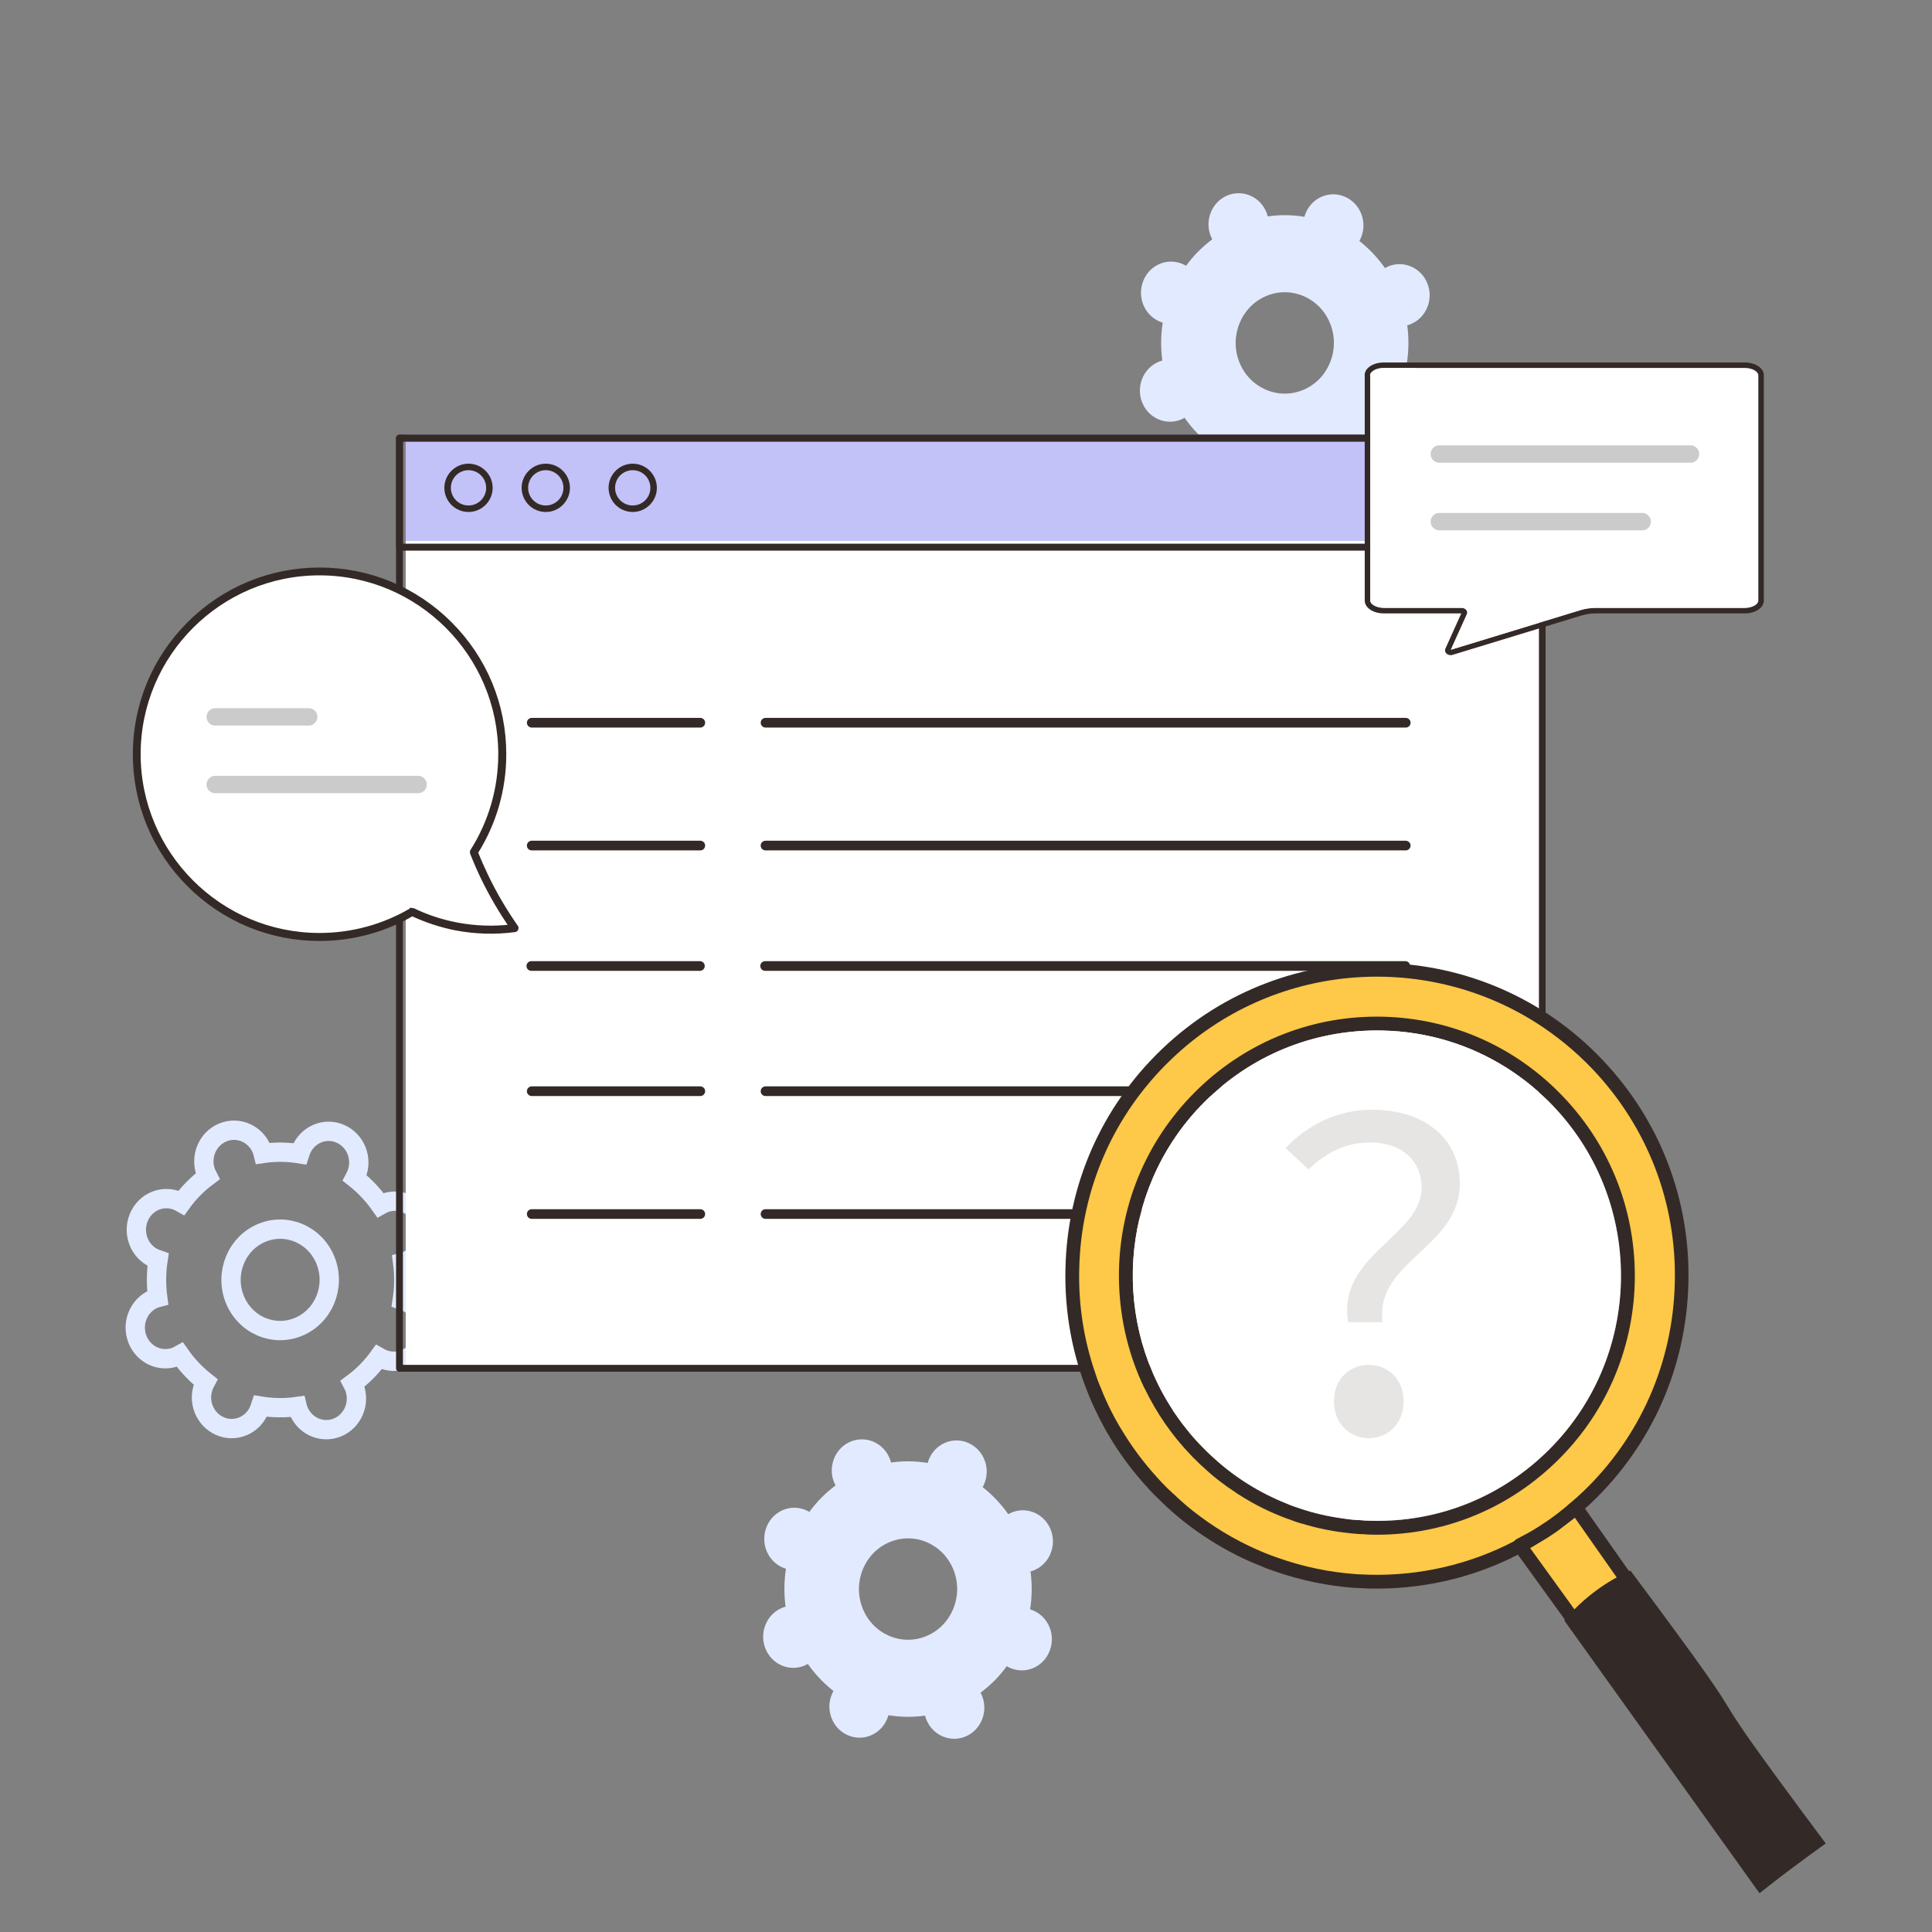<svg width="520" height="520" viewBox="0 0 520 520" fill="none" xmlns="http://www.w3.org/2000/svg">
<rect x="0" y="0" width="520" height="520" fill="#808080" stroke="none"/>
<path d="M373.666 71.697C373.359 71.829 373.051 71.988 372.77 72.147C370.797 69.34 368.467 66.903 365.88 64.864C366.034 64.573 366.187 64.282 366.315 63.964C368.083 59.7 366.162 54.801 362.038 52.974C357.915 51.146 353.151 53.132 351.41 57.396C351.282 57.714 351.179 58.032 351.077 58.349C347.85 57.82 344.52 57.767 341.216 58.244C341.14 57.926 341.037 57.608 340.909 57.264C339.244 52.974 334.532 50.881 330.357 52.603C326.208 54.324 324.185 59.197 325.85 63.487C325.978 63.805 326.131 64.123 326.285 64.414C323.57 66.427 321.188 68.837 319.242 71.538C318.96 71.379 318.678 71.22 318.371 71.088C314.248 69.26 309.484 71.246 307.742 75.51C306.001 79.774 307.896 84.673 312.019 86.5C312.327 86.633 312.634 86.739 312.941 86.845C312.429 90.181 312.378 93.598 312.839 97.04C312.532 97.12 312.224 97.226 311.891 97.358C307.742 99.079 305.719 103.952 307.384 108.242C309.048 112.533 313.761 114.625 317.936 112.903C318.243 112.771 318.55 112.612 318.832 112.453C320.804 115.26 323.135 117.697 325.721 119.736C325.568 120.027 325.414 120.318 325.286 120.636C323.519 124.9 325.44 129.799 329.563 131.626C333.687 133.454 338.45 131.468 340.192 127.204C340.32 126.886 340.422 126.568 340.525 126.251C343.752 126.78 347.081 126.833 350.385 126.356C350.462 126.674 350.565 126.992 350.693 127.336C352.357 131.626 357.07 133.719 361.244 131.997C365.393 130.276 367.417 125.403 365.752 121.113C365.624 120.795 365.47 120.477 365.317 120.186C368.031 118.173 370.413 115.763 372.36 113.062C372.641 113.221 372.923 113.38 373.231 113.512C377.354 115.34 382.118 113.354 383.859 109.09C385.626 104.826 383.706 99.927 379.582 98.1C379.275 97.967 378.967 97.861 378.66 97.755C379.172 94.419 379.224 91.002 378.763 87.56C379.07 87.48 379.377 87.374 379.71 87.242C383.859 85.52 385.883 80.648 384.218 76.358C382.553 72.067 377.841 69.975 373.666 71.697ZM350.718 104.959C343.957 107.766 336.248 104.376 333.533 97.385C330.818 90.393 334.096 82.448 340.883 79.641C347.645 76.834 355.354 80.224 358.069 87.215C360.783 94.207 357.505 102.151 350.718 104.959Z" fill="#E2EAFF"/>
<path d="M272.268 407.095C271.96 407.227 271.653 407.386 271.371 407.545C269.399 404.738 267.068 402.302 264.482 400.263C264.635 399.971 264.789 399.68 264.917 399.362C266.684 395.099 264.763 390.199 260.64 388.372C256.517 386.545 251.753 388.531 250.011 392.795C249.883 393.112 249.781 393.43 249.678 393.748C246.451 393.218 243.122 393.165 239.818 393.642C239.741 393.324 239.639 393.006 239.511 392.662C237.846 388.372 233.133 386.28 228.959 388.001C224.81 389.723 222.786 394.595 224.451 398.886C224.579 399.203 224.733 399.521 224.886 399.812C222.172 401.825 219.79 404.235 217.843 406.936C217.562 406.777 217.28 406.618 216.973 406.486C212.849 404.659 208.085 406.645 206.344 410.909C204.602 415.172 206.498 420.071 210.621 421.899C210.928 422.031 211.236 422.137 211.543 422.243C211.031 425.58 210.98 428.996 211.441 432.439C211.133 432.518 210.826 432.624 210.493 432.757C206.344 434.478 204.321 439.351 205.985 443.641C207.65 447.931 212.363 450.023 216.537 448.302C216.845 448.169 217.152 448.01 217.434 447.852C219.406 450.659 221.736 453.095 224.323 455.134C224.169 455.426 224.016 455.717 223.888 456.035C222.12 460.298 224.041 465.198 228.165 467.025C232.288 468.852 237.052 466.866 238.793 462.602C238.922 462.285 239.024 461.967 239.126 461.649C242.353 462.179 245.683 462.232 248.987 461.755C249.064 462.073 249.166 462.39 249.294 462.735C250.959 467.025 255.671 469.117 259.846 467.396C263.995 465.674 266.018 460.802 264.354 456.511C264.226 456.194 264.072 455.876 263.918 455.584C266.633 453.572 269.015 451.162 270.961 448.461C271.243 448.62 271.525 448.778 271.832 448.911C275.956 450.738 280.719 448.752 282.461 444.488C284.228 440.225 282.307 435.325 278.184 433.498C277.876 433.366 277.569 433.26 277.262 433.154C277.774 429.817 277.825 426.401 277.364 422.958C277.671 422.879 277.979 422.773 278.312 422.64C282.461 420.919 284.484 416.046 282.819 411.756C281.155 407.466 276.442 405.374 272.268 407.095ZM249.32 440.357C242.558 443.164 234.849 439.774 232.135 432.783C229.42 425.792 232.698 417.847 239.485 415.04C246.246 412.233 253.955 415.622 256.67 422.614C259.385 429.605 256.107 437.55 249.32 440.357Z" fill="#E2EAFF"/>
<path d="M103.267 323.896C102.96 324.028 102.653 324.187 102.371 324.346C100.399 321.539 98.068 319.103 95.482 317.063C95.635 316.772 95.789 316.481 95.917 316.163C97.684 311.899 95.763 307 91.64 305.173C87.516 303.345 82.753 305.332 81.011 309.595C80.883 309.913 80.781 310.231 80.678 310.549C77.451 310.019 74.122 309.966 70.818 310.443C70.741 310.125 70.639 309.807 70.511 309.463C68.846 305.173 64.133 303.081 59.959 304.802C55.81 306.523 53.786 311.396 55.451 315.686C55.579 316.004 55.733 316.322 55.886 316.613C53.172 318.626 50.79 321.036 48.843 323.737C48.562 323.578 48.28 323.419 47.973 323.287C43.849 321.459 39.085 323.446 37.344 327.709C35.602 331.973 37.498 336.872 41.621 338.7C41.928 338.832 42.236 338.938 42.543 339.044C42.031 342.381 41.98 345.797 42.441 349.24C42.133 349.319 41.826 349.425 41.493 349.557C37.344 351.279 35.321 356.152 36.985 360.442C38.65 364.732 43.362 366.824 47.537 365.103C47.844 364.97 48.152 364.811 48.434 364.652C50.406 367.46 52.736 369.896 55.323 371.935C55.169 372.226 55.016 372.518 54.888 372.835C53.12 377.099 55.041 381.998 59.165 383.826C63.288 385.653 68.052 383.667 69.793 379.403C69.921 379.085 70.024 378.768 70.126 378.45C73.353 378.979 76.683 379.032 79.987 378.556C80.064 378.873 80.166 379.191 80.294 379.535C81.959 383.826 86.671 385.918 90.846 384.196C94.995 382.475 97.018 377.602 95.354 373.312C95.225 372.994 95.072 372.677 94.918 372.385C97.633 370.373 100.015 367.963 101.961 365.261C102.243 365.42 102.525 365.579 102.832 365.712C106.956 367.539 111.719 365.553 113.461 361.289C115.228 357.025 113.307 352.126 109.184 350.299C108.876 350.166 108.569 350.061 108.262 349.955C108.774 346.618 108.825 343.202 108.364 339.759C108.671 339.679 108.979 339.573 109.312 339.441C113.461 337.72 115.484 332.847 113.819 328.557C112.155 324.267 107.442 322.175 103.267 323.896ZM80.32 357.131C73.558 359.938 65.849 356.549 63.135 349.557C60.42 342.566 63.698 334.621 70.485 331.814C77.246 329.007 84.955 332.397 87.67 339.388C90.385 346.379 87.107 354.324 80.32 357.131Z" stroke="#E2EAFF" stroke-width="5.2" stroke-miterlimit="10"/>
<path d="M109.2 369.199L416 369.199L416 119.599L109.2 119.599L109.2 369.199Z" fill="white"/>
<path d="M109.2 145.602L416 145.602V117.002L109.2 117.002V145.602Z" fill="#C2C1F8"/>
<path d="M415.114 369.2H107.508C106.988 369.2 106.598 368.785 106.598 368.292V117.908C106.598 117.389 107.014 117 107.508 117H415.088C415.608 117 415.998 117.415 415.998 117.908V368.292C415.998 368.811 415.582 369.2 415.088 369.2H415.114ZM108.444 367.358H414.204V118.816H108.444V367.358Z" fill="#332A27"/>
<path d="M415.114 148.2H107.508C106.988 148.2 106.598 147.773 106.598 147.266V117.934C106.598 117.4 107.014 117 107.508 117H415.088C415.608 117 415.998 117.427 415.998 117.934V147.266C415.998 147.8 415.582 148.2 415.088 148.2H415.114ZM108.444 146.332H414.204V118.868H108.444V146.332Z" fill="#332A27"/>
<path d="M126.098 137.801C122.498 137.801 119.598 134.876 119.598 131.301C119.598 127.726 122.523 124.801 126.098 124.801C129.673 124.801 132.598 127.726 132.598 131.301C132.598 134.876 129.673 137.801 126.098 137.801ZM126.098 126.551C123.473 126.551 121.348 128.676 121.348 131.301C121.348 133.926 123.473 136.051 126.098 136.051C128.723 136.051 130.848 133.926 130.848 131.301C130.848 128.676 128.723 126.551 126.098 126.551Z" fill="#332A27"/>
<path d="M146.898 137.801C143.298 137.801 140.398 134.876 140.398 131.301C140.398 127.726 143.323 124.801 146.898 124.801C150.473 124.801 153.398 127.726 153.398 131.301C153.398 134.876 150.473 137.801 146.898 137.801ZM146.898 126.551C144.273 126.551 142.148 128.676 142.148 131.301C142.148 133.926 144.273 136.051 146.898 136.051C149.523 136.051 151.648 133.926 151.648 131.301C151.648 128.676 149.523 126.551 146.898 126.551Z" fill="#332A27"/>
<path d="M170.297 137.801C166.697 137.801 163.797 134.876 163.797 131.301C163.797 127.726 166.722 124.801 170.297 124.801C173.872 124.801 176.797 127.726 176.797 131.301C176.797 134.876 173.872 137.801 170.297 137.801ZM170.297 126.551C167.672 126.551 165.547 128.676 165.547 131.301C165.547 133.926 167.672 136.051 170.297 136.051C172.922 136.051 175.047 133.926 175.047 131.301C175.047 128.676 172.922 126.551 170.297 126.551Z" fill="#332A27"/>
<path d="M205.934 260H378.248" stroke="#332A27" stroke-width="2.6" stroke-miterlimit="10" stroke-linecap="round"/>
<path d="M143.004 260H188.38" stroke="#332A27" stroke-width="2.6" stroke-miterlimit="10" stroke-linecap="round"/>
<path d="M206.043 227.582H378.358" stroke="#332A27" stroke-width="2.6" stroke-miterlimit="10" stroke-linecap="round"/>
<path d="M143.113 227.582H188.489" stroke="#332A27" stroke-width="2.6" stroke-miterlimit="10" stroke-linecap="round"/>
<path d="M206.043 194.523H378.358" stroke="#332A27" stroke-width="2.6" stroke-miterlimit="10" stroke-linecap="round"/>
<path d="M143.113 194.523H188.489" stroke="#332A27" stroke-width="2.6" stroke-miterlimit="10" stroke-linecap="round"/>
<path d="M206.043 293.699H378.358" stroke="#332A27" stroke-width="2.6" stroke-miterlimit="10" stroke-linecap="round"/>
<path d="M143.113 293.699H188.489" stroke="#332A27" stroke-width="2.6" stroke-miterlimit="10" stroke-linecap="round"/>
<path d="M206.043 326.758H378.358" stroke="#332A27" stroke-width="2.6" stroke-miterlimit="10" stroke-linecap="round"/>
<path d="M143.113 326.758H188.489" stroke="#332A27" stroke-width="2.6" stroke-miterlimit="10" stroke-linecap="round"/>
<path d="M442.749 432.759L422.371 403.637L408.535 414.274L435.454 452.99C439.063 450.357 444.099 441.779 442.775 432.759H442.749Z" fill="#FEC848"/>
<path d="M429.2 286.008C397.92 253.106 346.028 251.906 313.242 283.349C287.906 307.647 281.468 344.33 294.344 374.885C294.344 374.885 294.292 374.964 294.344 374.99C294.474 375.303 294.603 375.641 294.759 375.98C295.72 378.196 296.81 380.36 297.952 382.498C297.978 382.55 298.004 382.524 298.004 382.524C301.353 388.703 305.532 394.465 310.594 399.81C314.254 403.668 318.2 407.084 322.379 410.03H322.431C327.935 414.019 333.853 417.199 339.979 419.598C341.07 420.041 342.212 420.484 343.38 420.823C350.337 423.274 357.606 424.656 364.952 425.125C365.134 425.151 365.315 425.151 365.497 425.151C366.535 425.203 367.548 425.282 368.56 425.255C381.799 425.49 395.09 422.518 407.161 416.287C407.836 415.948 408.537 415.609 409.186 415.218C414.196 412.48 419.024 409.169 423.489 405.259C423.93 404.868 424.372 404.477 424.813 404.085C425.384 403.564 425.929 403.043 426.526 402.495C459.286 371.053 460.506 318.936 429.2 286.008ZM362.382 410.343C358.28 409.925 354.231 409.065 350.233 407.84C348.935 407.449 347.689 407.032 346.391 406.562C341.07 404.581 335.93 401.895 331.179 398.558C327.649 396.081 324.274 393.214 321.185 389.955C321.133 389.903 321.056 389.876 321.004 389.798C320.77 389.538 320.51 389.277 320.303 388.99C295.304 361.85 296.472 319.484 323.262 293.829C350.207 267.966 392.961 268.957 418.765 296.045C444.464 323.107 443.529 365.969 416.688 391.832C416.636 391.91 416.584 391.91 416.532 391.988C402.592 405.389 384.343 411.594 366.483 410.682C365.445 410.655 364.407 410.577 363.394 410.447C363.057 410.421 362.719 410.421 362.382 410.343Z" fill="#FEC848"/>
<path d="M445.275 432.943C445.223 432.63 445.12 432.369 444.964 432.135L438.474 422.905L426.585 406.011L425.676 404.707C425.495 404.394 425.157 404.186 424.794 404.056C424.664 404.029 424.534 404.003 424.43 403.951C423.885 403.899 423.366 404.056 422.977 404.368C420.952 406.193 418.745 407.836 416.513 409.4C416.253 409.583 415.942 409.765 415.656 409.922C413.631 411.303 411.503 412.555 409.296 413.65C408.959 413.885 408.569 414.041 408.206 414.25C407.946 414.38 407.739 414.536 407.583 414.771C407.427 414.953 407.272 415.188 407.194 415.449C407.116 415.71 407.142 415.996 407.194 416.257C407.246 416.544 407.349 416.778 407.531 417.013L408.544 418.447L421.211 435.967L431.232 449.785L434.632 454.504C434.632 454.504 434.866 454.738 434.97 454.817C435.022 454.895 435.073 454.947 435.151 454.973C435.774 455.364 436.579 455.364 437.228 454.895C441.537 451.792 446.703 442.433 445.275 432.917V432.943ZM411.762 416.596C413.839 415.501 415.89 414.302 417.863 412.946C418.096 412.816 418.356 412.633 418.59 412.477C419.342 411.981 420.043 411.382 420.77 410.834C421.134 410.573 421.471 410.313 421.834 410.026C422.509 409.505 423.21 409.035 423.859 408.488L435.151 424.574L441.719 433.881C442.602 441.103 439.175 447.595 436.449 450.645L423.755 433.151L411.84 416.674L411.762 416.57V416.596Z" fill="#332A27"/>
<path d="M420.767 295.208C407.995 281.755 390.732 274.09 372.198 273.647C353.663 273.23 336.063 280.086 322.668 292.913C309.248 305.793 301.616 323.13 301.174 341.745C300.941 352.956 303.303 363.854 308.028 373.657C308.054 373.709 308.079 373.735 308.105 373.735C311.221 380.201 315.322 386.223 320.41 391.516C320.903 392.089 321.474 392.637 322.019 393.132C322.616 393.784 323.265 394.384 323.914 394.931C326.614 397.486 329.573 399.754 332.637 401.736C332.637 401.762 332.662 401.762 332.662 401.762C332.948 401.996 333.311 402.205 333.623 402.387C337.724 405.021 342.086 407.159 346.602 408.801H346.628H346.654C347.848 409.27 349.068 409.714 350.289 410.053H350.34C354.572 411.356 358.881 412.216 363.32 412.66C363.502 412.686 363.735 412.738 363.969 412.738C365.033 412.842 366.149 412.92 367.266 412.946C367.837 413.025 368.434 413.025 369.005 413.051C387.539 413.468 405.114 406.637 418.534 393.758C431.929 380.931 439.561 363.593 440.002 344.978C440.392 326.363 433.59 308.687 420.767 295.208ZM369.083 409.323C367.992 409.323 366.902 409.27 365.89 409.14C364.877 409.14 363.891 409.036 362.93 408.905C362.463 408.853 362.022 408.801 361.581 408.723C357.609 408.175 353.741 407.315 350.029 406.064C348.705 405.646 347.433 405.203 346.213 404.656C339.074 401.814 332.481 397.721 326.718 392.454C325.446 391.333 324.278 390.16 323.084 388.935C321.786 387.579 320.514 386.145 319.372 384.685C319.346 384.685 319.346 384.633 319.32 384.607C318.022 383.016 316.828 381.348 315.685 379.653C315.685 379.653 315.677 379.618 315.659 379.549C298.553 353.477 301.901 317.916 325.212 295.599C337.88 283.45 354.572 276.984 372.12 277.375C384.191 277.636 395.665 281.155 405.607 287.465C410.124 290.332 414.329 293.774 418.119 297.763C443.143 324.095 442.209 365.966 415.99 391.099C403.296 403.274 386.605 409.766 369.083 409.323ZM420.767 295.208C407.995 281.755 390.732 274.09 372.198 273.647C353.663 273.23 336.063 280.086 322.668 292.913C309.248 305.793 301.616 323.13 301.174 341.745C300.941 352.956 303.303 363.854 308.028 373.657C308.054 373.709 308.079 373.735 308.105 373.735C311.221 380.201 315.322 386.223 320.41 391.516C320.903 392.089 321.474 392.637 322.019 393.132C322.616 393.784 323.265 394.384 323.914 394.931C326.614 397.486 329.573 399.754 332.637 401.736C332.637 401.762 332.662 401.762 332.662 401.762C332.948 401.996 333.311 402.205 333.623 402.387C337.724 405.021 342.086 407.159 346.602 408.801H346.628H346.654C347.848 409.27 349.068 409.714 350.289 410.053H350.34C354.572 411.356 358.881 412.216 363.32 412.66C363.502 412.686 363.735 412.738 363.969 412.738C365.033 412.842 366.149 412.92 367.266 412.946C367.837 413.025 368.434 413.025 369.005 413.051C387.539 413.468 405.114 406.637 418.534 393.758C431.929 380.931 439.561 363.593 440.002 344.978C440.392 326.363 433.59 308.687 420.767 295.208ZM369.083 409.323C367.992 409.323 366.902 409.27 365.89 409.14C364.877 409.14 363.891 409.036 362.93 408.905C362.463 408.853 362.022 408.801 361.581 408.723C357.609 408.175 353.741 407.315 350.029 406.064C348.705 405.646 347.433 405.203 346.213 404.656C339.074 401.814 332.481 397.721 326.718 392.454C325.446 391.333 324.278 390.16 323.084 388.935C321.786 387.579 320.514 386.145 319.372 384.685C319.346 384.685 319.346 384.633 319.32 384.607C318.022 383.016 316.828 381.348 315.685 379.653C315.685 379.653 315.677 379.618 315.659 379.549C298.553 353.477 301.901 317.916 325.212 295.599C337.88 283.45 354.572 276.984 372.12 277.375C384.191 277.636 395.665 281.155 405.607 287.465C410.124 290.332 414.329 293.774 418.119 297.763C443.143 324.095 442.209 365.966 415.99 391.099C403.296 403.274 386.605 409.766 369.083 409.323ZM448.854 312.91C444.934 302.716 438.99 293.331 431.254 285.196C399.325 251.59 346.109 250.365 312.674 282.433C296.45 297.971 287.261 318.933 286.767 341.406C286.482 353.217 288.636 364.766 292.997 375.377C293.491 376.629 294.01 377.854 294.607 379.054C296.009 382.104 297.618 385.102 299.409 387.97C299.513 388.1 299.617 388.257 299.695 388.439C302.239 392.48 305.198 396.313 308.443 399.937C308.495 400.015 308.547 400.041 308.625 400.093C309.04 400.589 309.455 401.058 309.923 401.553C310.39 402.023 310.805 402.492 311.298 402.935C311.61 403.222 311.869 403.482 312.155 403.769C316.386 407.967 320.955 411.539 325.809 414.589C330.144 417.353 334.739 419.699 339.464 421.524C340.58 422.045 341.774 422.463 342.916 422.854C349.951 425.33 357.245 426.843 364.644 427.39C364.929 427.364 365.189 427.39 365.474 427.416C366.409 427.442 367.369 427.52 368.33 427.546C382.114 427.911 395.976 424.913 408.54 418.448C409.267 418.109 409.994 417.744 410.669 417.353C411.058 417.17 411.448 416.935 411.837 416.701C412.486 416.336 413.083 415.919 413.706 415.528C413.81 415.449 413.94 415.397 414.043 415.319C414.692 414.954 415.341 414.563 415.964 414.172C416.613 413.781 417.236 413.364 417.859 412.946C417.963 412.868 418.093 412.79 418.197 412.712C418.586 412.451 418.976 412.19 419.339 411.904C420.17 411.304 421 410.704 421.805 410.053C422.895 409.218 423.96 408.332 425.024 407.419C425.569 407.002 426.114 406.533 426.607 406.038C427.256 405.464 427.879 404.916 428.528 404.291C444.727 388.752 453.916 367.791 454.435 345.291C454.721 334.028 452.774 323.078 448.854 312.91ZM425.933 401.605C424.946 402.57 423.96 403.456 422.869 404.343C420.585 406.402 418.145 408.28 415.653 409.948C415.16 410.287 414.64 410.652 414.121 410.965C412.304 412.164 410.461 413.259 408.566 414.276C408.229 414.459 407.943 414.641 407.58 414.798C395.431 421.159 381.984 424.157 368.667 423.844C367.629 423.818 366.539 423.766 365.474 423.714C365.345 423.688 365.215 423.688 365.059 423.688C357.894 423.193 350.756 421.706 343.929 419.282C342.786 418.891 341.67 418.474 340.554 418.03C334.376 415.501 328.457 412.216 322.954 408.097C320.462 406.272 318.048 404.213 315.763 401.996C315.608 401.944 315.504 401.84 315.452 401.71C314.465 400.849 313.557 399.937 312.622 398.946C312.207 398.503 311.766 398.034 311.376 397.59C311.324 397.538 311.272 397.512 311.272 397.46C307.898 393.732 304.913 389.769 302.343 385.571C300.032 381.895 298.085 378.063 296.476 374.048H296.502C295.853 372.614 295.282 371.128 294.815 369.616C291.725 360.725 290.22 351.209 290.479 341.485C290.947 320.002 299.747 299.953 315.244 285.118C342.371 259.099 383.075 256.022 413.446 275.263C418.846 278.705 423.96 282.85 428.632 287.751C443.403 303.29 451.294 323.704 450.775 345.213C450.282 366.722 441.508 386.745 425.958 401.605H425.933ZM372.198 273.647C353.663 273.23 336.063 280.086 322.668 292.913C309.248 305.793 301.616 323.13 301.174 341.745C300.941 352.956 303.303 363.854 308.028 373.657C308.054 373.709 308.079 373.735 308.105 373.735C311.221 380.201 315.322 386.223 320.41 391.516C320.903 392.089 321.474 392.637 322.019 393.132C322.616 393.784 323.265 394.384 323.914 394.931C326.614 397.486 329.573 399.754 332.637 401.736C332.637 401.762 332.662 401.762 332.662 401.762C332.948 401.996 333.311 402.205 333.623 402.387C337.724 405.021 342.086 407.159 346.602 408.801H346.628H346.654C347.848 409.27 349.068 409.714 350.289 410.053H350.34C354.572 411.356 358.881 412.216 363.32 412.66C363.502 412.686 363.735 412.738 363.969 412.738C365.033 412.842 366.149 412.92 367.266 412.946C367.837 413.025 368.434 413.025 369.005 413.051C387.539 413.468 405.114 406.637 418.534 393.758C431.929 380.931 439.561 363.593 440.002 344.978C440.392 326.363 433.59 308.687 420.767 295.208C407.995 281.755 390.732 274.09 372.198 273.647ZM369.083 409.323C367.992 409.323 366.902 409.27 365.89 409.14C364.877 409.14 363.891 409.036 362.93 408.905C362.463 408.853 362.022 408.801 361.581 408.723C357.609 408.175 353.741 407.315 350.029 406.064C348.705 405.646 347.433 405.203 346.213 404.656C339.074 401.814 332.481 397.721 326.718 392.454C325.446 391.333 324.278 390.16 323.084 388.935C321.786 387.579 320.514 386.145 319.372 384.685C319.346 384.685 319.346 384.633 319.32 384.607C318.022 383.016 316.828 381.348 315.685 379.653C315.685 379.653 315.677 379.618 315.659 379.549C298.553 353.477 301.901 317.916 325.212 295.599C337.88 283.45 354.572 276.984 372.12 277.375C384.191 277.636 395.665 281.155 405.607 287.465C410.124 290.332 414.329 293.774 418.119 297.763C443.143 324.095 442.209 365.966 415.99 391.099C403.296 403.274 386.605 409.766 369.083 409.323ZM420.767 295.208C407.995 281.755 390.732 274.09 372.198 273.647C353.663 273.23 336.063 280.086 322.668 292.913C309.248 305.793 301.616 323.13 301.174 341.745C300.941 352.956 303.303 363.854 308.028 373.657C308.054 373.709 308.079 373.735 308.105 373.735C311.221 380.201 315.322 386.223 320.41 391.516C320.903 392.089 321.474 392.637 322.019 393.132C322.616 393.784 323.265 394.384 323.914 394.931C326.614 397.486 329.573 399.754 332.637 401.736C332.637 401.762 332.662 401.762 332.662 401.762C332.948 401.996 333.311 402.205 333.623 402.387C337.724 405.021 342.086 407.159 346.602 408.801H346.628H346.654C347.848 409.27 349.068 409.714 350.289 410.053H350.34C354.572 411.356 358.881 412.216 363.32 412.66C363.502 412.686 363.735 412.738 363.969 412.738C365.033 412.842 366.149 412.92 367.266 412.946C367.837 413.025 368.434 413.025 369.005 413.051C387.539 413.468 405.114 406.637 418.534 393.758C431.929 380.931 439.561 363.593 440.002 344.978C440.392 326.363 433.59 308.687 420.767 295.208ZM369.083 409.323C367.992 409.323 366.902 409.27 365.89 409.14C364.877 409.14 363.891 409.036 362.93 408.905C362.463 408.853 362.022 408.801 361.581 408.723C357.609 408.175 353.741 407.315 350.029 406.064C348.705 405.646 347.433 405.203 346.213 404.656C339.074 401.814 332.481 397.721 326.718 392.454C325.446 391.333 324.278 390.16 323.084 388.935C321.786 387.579 320.514 386.145 319.372 384.685C319.346 384.685 319.346 384.633 319.32 384.607C318.022 383.016 316.828 381.348 315.685 379.653C315.685 379.653 315.677 379.618 315.659 379.549C298.553 353.477 301.901 317.916 325.212 295.599C337.88 283.45 354.572 276.984 372.12 277.375C384.191 277.636 395.665 281.155 405.607 287.465C410.124 290.332 414.329 293.774 418.119 297.763C443.143 324.095 442.209 365.966 415.99 391.099C403.296 403.274 386.605 409.766 369.083 409.323ZM420.767 295.208C407.995 281.755 390.732 274.09 372.198 273.647C353.663 273.23 336.063 280.086 322.668 292.913C309.248 305.793 301.616 323.13 301.174 341.745C300.941 352.956 303.303 363.854 308.028 373.657C308.054 373.709 308.079 373.735 308.105 373.735C311.221 380.201 315.322 386.223 320.41 391.516C320.903 392.089 321.474 392.637 322.019 393.132C322.616 393.784 323.265 394.384 323.914 394.931C326.614 397.486 329.573 399.754 332.637 401.736C332.637 401.762 332.662 401.762 332.662 401.762C332.948 401.996 333.311 402.205 333.623 402.387C337.724 405.021 342.086 407.159 346.602 408.801H346.628H346.654C347.848 409.27 349.068 409.714 350.289 410.053H350.34C354.572 411.356 358.881 412.216 363.32 412.66C363.502 412.686 363.735 412.738 363.969 412.738C365.033 412.842 366.149 412.92 367.266 412.946C367.837 413.025 368.434 413.025 369.005 413.051C387.539 413.468 405.114 406.637 418.534 393.758C431.929 380.931 439.561 363.593 440.002 344.978C440.392 326.363 433.59 308.687 420.767 295.208ZM369.083 409.323C367.992 409.323 366.902 409.27 365.89 409.14C364.877 409.14 363.891 409.036 362.93 408.905C362.463 408.853 362.022 408.801 361.581 408.723C357.609 408.175 353.741 407.315 350.029 406.064C348.705 405.646 347.433 405.203 346.213 404.656C339.074 401.814 332.481 397.721 326.718 392.454C325.446 391.333 324.278 390.16 323.084 388.935C321.786 387.579 320.514 386.145 319.372 384.685C319.346 384.685 319.346 384.633 319.32 384.607C318.022 383.016 316.828 381.348 315.685 379.653C315.685 379.653 315.677 379.618 315.659 379.549C298.553 353.477 301.901 317.916 325.212 295.599C337.88 283.45 354.572 276.984 372.12 277.375C384.191 277.636 395.665 281.155 405.607 287.465C410.124 290.332 414.329 293.774 418.119 297.763C443.143 324.095 442.209 365.966 415.99 391.099C403.296 403.274 386.605 409.766 369.083 409.323Z" fill="#332A27"/>
<path d="M415.988 391.096C403.294 403.271 386.602 409.763 369.08 409.32C367.99 409.32 366.899 409.268 365.887 409.137C364.875 409.137 363.888 409.033 362.928 408.903C362.46 408.851 362.019 408.798 361.578 408.72C357.606 408.173 353.738 407.312 350.026 406.061C348.702 405.644 347.43 405.201 346.21 404.653C339.072 401.811 332.478 397.718 326.715 392.452C325.443 391.331 324.275 390.157 323.081 388.932C321.783 387.576 320.511 386.142 319.369 384.682C319.343 384.682 319.343 384.63 319.317 384.604C318.019 383.014 316.825 381.345 315.683 379.651C315.683 379.651 315.674 379.616 315.657 379.546C298.55 353.475 301.899 317.913 325.21 295.596C337.877 283.447 354.569 276.981 372.117 277.372C384.188 277.633 395.662 281.153 405.604 287.462C410.121 290.33 414.326 293.771 418.116 297.76C443.141 324.092 442.206 365.963 415.988 391.096Z" fill="white"/>
<path d="M473.594 509.593L421.027 436.149C423.078 433.699 426.271 430.388 430.736 427.285C433.747 425.199 436.551 423.739 438.835 422.723C481.2 479.48 449.037 439.408 491.402 496.166C488.261 498.408 485.068 500.755 481.797 503.205C478.967 505.343 476.216 507.455 473.568 509.567L473.594 509.593Z" fill="#332A27"/>
<path d="M382.632 319.723C382.632 312.84 377.803 307.496 368.692 307.496C362.228 307.496 356.777 310.285 352.208 314.744L346.004 309.008C351.715 303.011 359.58 298.684 369.341 298.684C383.411 298.684 392.911 306.453 392.911 318.55C392.911 335.861 369.964 339.433 372.118 355.858H362.851C359.814 337.791 382.632 332.681 382.632 319.697V319.723ZM359.035 377.159C359.035 371.058 363.344 367.356 368.406 367.356C373.468 367.356 377.777 371.058 377.777 377.159C377.777 383.259 373.468 387.092 368.406 387.092C363.344 387.092 359.035 383.259 359.035 377.159Z" fill="#E6E5E4"/>
<path d="M367.319 101.012V161.628C367.319 163.583 369.577 165.095 372.433 165.095H393.304L389.02 174.611C388.865 175.003 388.917 175.446 389.202 175.785C389.488 176.124 389.955 176.332 390.474 176.332C390.682 176.332 390.864 176.306 391.045 176.228L425.726 165.643C426.894 165.304 428.218 165.095 429.516 165.095H469.623C472.504 165.095 474.737 163.583 474.737 161.628V101.012C474.737 99.082 472.504 97.57 469.623 97.57H372.407C369.551 97.57 367.293 99.082 367.293 101.012H367.319ZM368.799 101.012C368.799 99.943 370.512 99.03 372.433 99.03H469.649C471.595 99.03 473.283 99.969 473.283 101.012V161.628C473.283 162.697 471.595 163.609 469.649 163.609H429.542C428.089 163.609 426.635 163.818 425.337 164.235L390.682 174.82C390.682 174.82 390.604 174.82 390.552 174.82L394.861 165.278C395.017 164.939 394.965 164.574 394.783 164.261C394.524 163.844 394.005 163.583 393.433 163.583H372.485C370.564 163.583 368.85 162.645 368.85 161.602V100.986L368.799 101.012Z" fill="#332A27"/>
<path d="M368.798 101.01V161.626C368.798 162.695 370.511 163.608 372.432 163.608H393.381C393.952 163.608 394.471 163.868 394.731 164.285C394.913 164.598 394.964 164.963 394.809 165.302L390.5 174.844C390.5 174.844 390.577 174.844 390.629 174.844L425.284 164.259C426.608 163.842 428.062 163.634 429.49 163.634H469.596C471.543 163.634 473.23 162.695 473.23 161.652V101.036C473.23 99.967 471.543 99.055 469.596 99.055H372.38C370.459 99.055 368.746 99.993 368.746 101.036L368.798 101.01Z" fill="white"/>
<path d="M138.5 249.786C134.808 250.28 129.296 250.592 122.822 249.344C118.012 248.434 114.008 246.9 110.914 245.418C103.608 249.734 95.08 252.204 85.98 252.204C58.81 252.204 36.788 230.182 36.788 203.012C36.788 175.842 58.81 153.82 85.98 153.82C113.15 153.82 135.172 175.842 135.172 203.012C135.172 212.71 132.364 221.758 127.502 229.402C128.334 231.534 129.296 233.77 130.414 236.058C133.014 241.44 135.822 246.016 138.5 249.812V249.786Z" fill="white"/>
<path d="M57.93 211.152L112.53 211.152" stroke="#CBCBCB" stroke-width="4.68" stroke-linecap="round"/>
<path d="M387.398 140.402L441.998 140.402" stroke="#CBCBCB" stroke-width="4.68" stroke-linecap="round"/>
<path d="M57.93 192.949L83.091 192.949" stroke="#CBCBCB" stroke-width="4.68" stroke-linecap="round"/>
<path d="M387.398 122.203H454.998" stroke="#CBCBCB" stroke-width="4.68" stroke-linecap="round"/>
<path d="M85.982 252.618C94.77 252.618 103.376 250.304 110.942 245.91C114.712 247.678 118.664 248.978 122.746 249.784C127.972 250.772 133.302 250.928 138.554 250.226C138.71 250.226 138.814 250.122 138.892 249.966C138.944 249.836 138.944 249.68 138.84 249.55C135.798 245.208 133.094 240.606 130.806 235.848C129.792 233.716 128.83 231.558 127.998 229.426C132.99 221.522 135.616 212.396 135.616 203.01C135.616 189.75 130.442 177.296 121.082 167.936C111.722 158.576 99.242 153.402 86.008 153.402C72.774 153.402 60.294 158.576 50.934 167.936C41.574 177.296 36.4 189.776 36.4 203.01C36.4 216.244 41.574 228.724 50.934 238.084C60.294 247.444 72.774 252.618 86.008 252.618H85.982ZM110.916 245C110.916 245 110.76 245 110.708 245.052C103.246 249.446 94.692 251.76 85.982 251.76C59.098 251.76 37.206 229.868 37.206 202.984C37.206 176.1 59.098 154.208 85.982 154.208C112.866 154.208 134.758 176.1 134.758 202.984C134.758 212.292 132.132 221.314 127.166 229.14C127.088 229.244 127.088 229.4 127.14 229.53C128.024 231.766 128.986 234.002 130.052 236.212C132.262 240.788 134.862 245.234 137.774 249.446C132.808 250.044 127.816 249.862 122.902 248.926C118.82 248.146 114.842 246.846 111.098 245.026C111.046 245 110.968 244.974 110.916 244.974V245Z" fill="#332A27" stroke="#332A27" stroke-width="1.3" stroke-miterlimit="10"/>
</svg>
